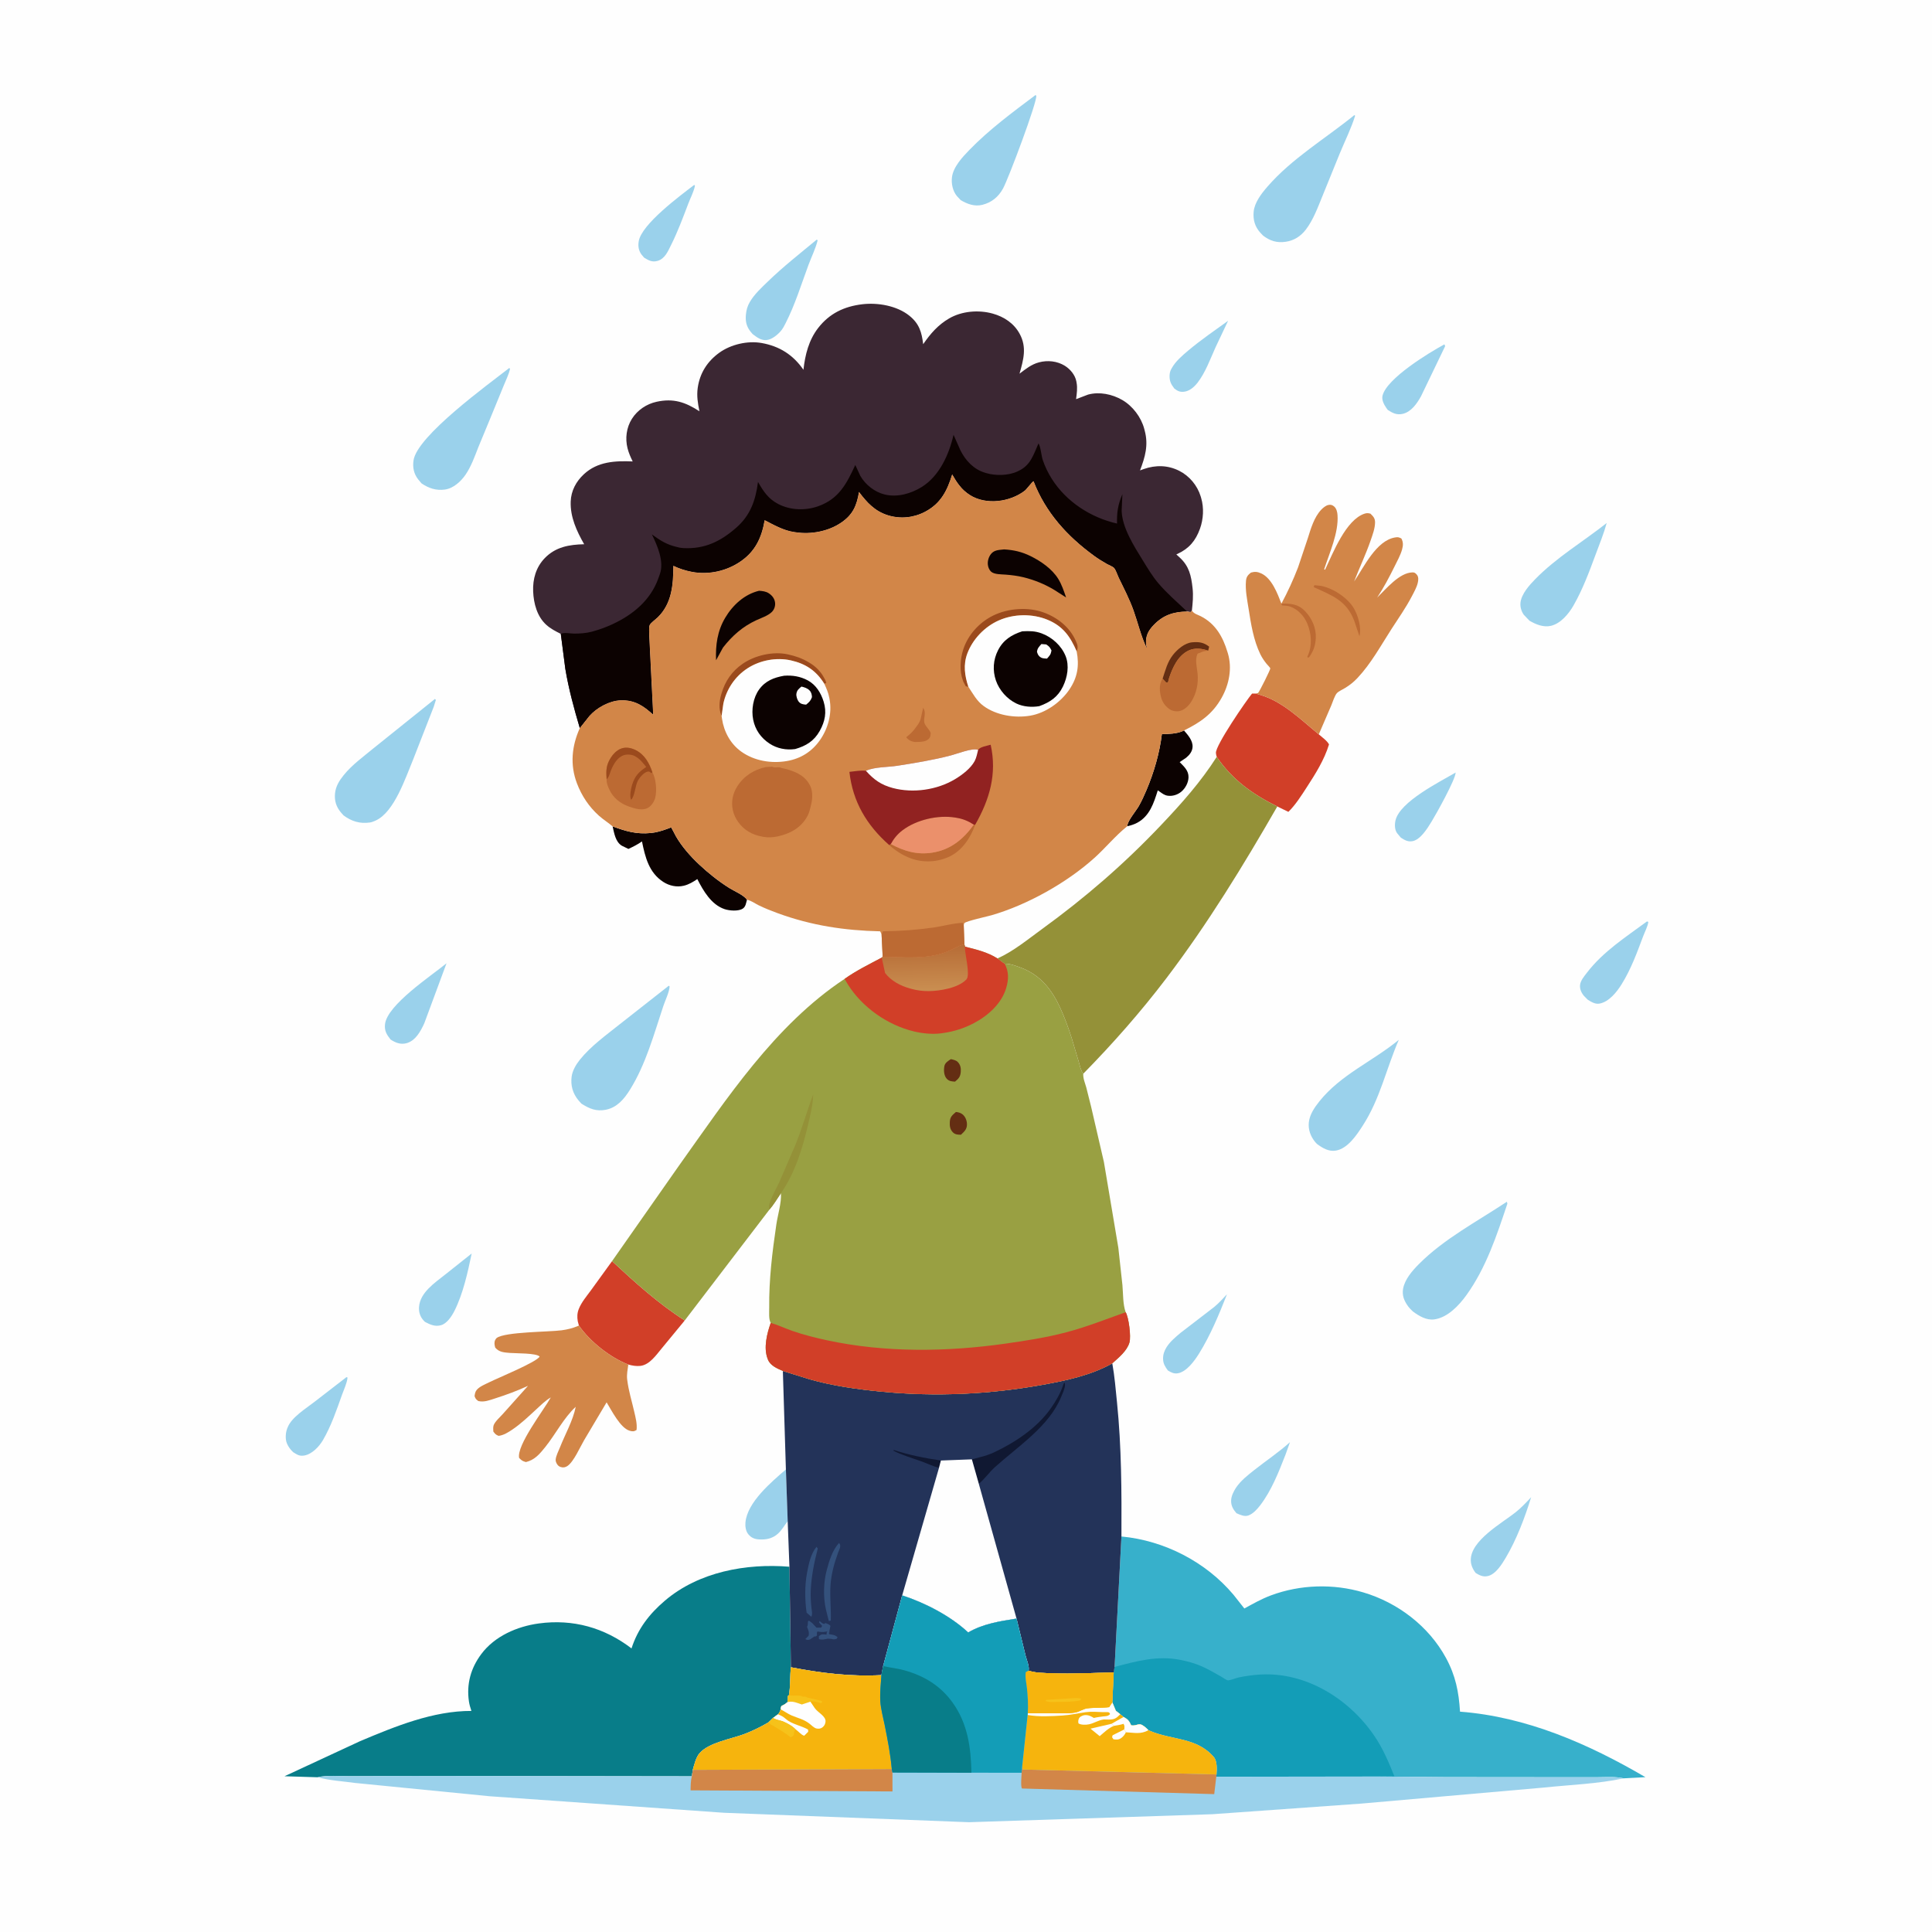 <svg version="1.1" xmlns="http://www.w3.org/2000/svg" style="display: block;" viewBox="0 0 2048 2048" width="1024" height="1024">
<defs>
	<linearGradient id="Gradient1" gradientUnits="userSpaceOnUse" x1="980.438" y1="1003.94" x2="981.518" y2="1048.28">
		<stop class="stop0" offset="0" stop-opacity="1" stop-color="rgb(183,109,55)"/>
		<stop class="stop1" offset="1" stop-opacity="1" stop-color="rgb(201,141,80)"/>
	</linearGradient>
</defs>
<path transform="translate(0,0)" fill="rgb(254,254,254)" d="M 0 -0 L 2048 0 L 2048 2048 L -0 2048 L 0 -0 z"/>
<path transform="translate(0,0)" fill="rgb(154,209,235)" d="M 1301.82 340.068 L 1288.52 368.171 C 1283.02 380.433 1277.81 394.82 1269.6 405.5 C 1266.06 410.094 1261 414.617 1255 415.272 C 1250.69 415.743 1248.11 414.367 1244.78 411.828 C 1243.11 409.553 1241.41 407.194 1240.57 404.457 C 1239.38 400.562 1239.46 395.353 1241.33 391.685 L 1241.99 390.5 C 1245.99 383.1 1253.34 376.821 1259.71 371.479 C 1273.06 360.282 1287.67 350.242 1301.82 340.068 z"/>
<path transform="translate(0,0)" fill="rgb(154,209,235)" d="M 1367.42 1528.77 L 1362.65 1542.1 C 1355.47 1560.43 1347.79 1580.23 1335.67 1595.93 C 1332.52 1600.01 1328.4 1604.54 1323.45 1606.41 C 1319.19 1608.01 1314.53 1605.74 1310.68 1604.06 C 1307.19 1600 1304.83 1596.05 1305.04 1590.5 C 1305.21 1585.9 1307.66 1580.94 1310.13 1577.17 C 1314.97 1569.77 1322.89 1563.59 1329.76 1558.16 C 1342.31 1548.24 1355.5 1539.52 1367.42 1528.77 z"/>
<path transform="translate(0,0)" fill="rgb(154,209,235)" d="M 1300.65 1371.99 C 1292.29 1393.28 1283.06 1415.55 1270.96 1434.96 C 1266.25 1442.53 1257.92 1454 1248.74 1455.72 C 1244.57 1456.5 1241.43 1454.89 1238 1452.74 C 1235.11 1448.86 1233.03 1445.58 1232.9 1440.58 C 1232.78 1436.05 1234.14 1432.08 1236.5 1428.25 C 1240.18 1422.27 1246.2 1417.29 1251.53 1412.8 L 1287.08 1385.47 C 1291.98 1381.45 1296.29 1376.58 1300.65 1371.99 z"/>
<path transform="translate(0,0)" fill="rgb(154,209,235)" d="M 1543 818.937 C 1543.15 825.76 1522.52 862.824 1517.4 871.124 C 1513.14 878.041 1505.8 890.126 1497.28 891.674 C 1492.43 892.556 1488.77 890.478 1484.88 887.876 L 1480.85 883 C 1478.33 879.34 1478.31 873.842 1479.29 869.644 C 1483.96 849.68 1526.33 828.783 1543 818.937 z"/>
<path transform="translate(0,0)" fill="rgb(154,209,235)" d="M 735.921 195.994 L 736.684 196.856 C 735.389 203.336 732.015 209.559 729.659 215.743 C 723.91 230.832 718.561 245.352 711.322 259.842 C 707.972 266.547 704.726 274.514 696.736 276.631 C 691.126 278.117 687.504 275.963 682.838 273.159 L 680.219 270.066 C 676.967 265.784 676.224 261.159 677.054 255.892 C 679.908 237.77 720.804 207.57 735.921 195.994 z"/>
<path transform="translate(0,0)" fill="rgb(154,209,235)" d="M 1623.06 1587.14 C 1616.53 1608.41 1607.58 1632.04 1596.24 1651.14 C 1592.04 1658.22 1585.41 1669.04 1576.81 1670.77 C 1572.02 1671.73 1568.29 1669.9 1564.33 1667.43 C 1561.26 1663.62 1559.17 1658.95 1559.09 1654 C 1558.74 1632.97 1592.08 1614.64 1606.59 1603.1 C 1612.61 1598.31 1617.8 1592.74 1623.06 1587.14 z"/>
<path transform="translate(0,0)" fill="rgb(154,209,235)" d="M 499.991 1328.79 C 495.923 1348.5 490.867 1371.46 481.765 1389.5 C 478.945 1395.09 473.96 1402.92 467.526 1404.76 C 461.23 1406.56 455.956 1404.18 450.506 1401.27 L 449.282 1400.05 C 445.459 1396.05 443.778 1390.96 444.185 1385.44 C 445.328 1369.97 461.02 1359.78 472.081 1350.95 L 499.991 1328.79 z"/>
<path transform="translate(0,0)" fill="rgb(154,209,235)" d="M 1531.05 365.073 C 1531.54 365.577 1531.63 366.349 1531.89 367 L 1506.32 420.09 C 1502.12 427.683 1496.03 436.578 1486.98 438.692 C 1480.72 440.152 1476.21 437.891 1471.1 434.554 L 1469.48 432.308 C 1467.03 428.771 1464.45 423.841 1465.55 419.371 C 1470.06 401.077 1514.89 373.793 1531.05 365.073 z"/>
<path transform="translate(0,0)" fill="rgb(154,209,235)" d="M 833.087 1557.67 L 834.988 1612.54 C 831.542 1616.88 828.66 1622.24 824.505 1625.9 C 818.7 1631.02 811.879 1632.36 804.258 1631.81 C 799.693 1631.48 796.202 1629.97 793.261 1626.39 C 790.499 1623.04 789.815 1617.96 790.209 1613.76 C 792.214 1592.43 817.509 1571.1 833.087 1557.67 z"/>
<path transform="translate(0,0)" fill="rgb(154,209,235)" d="M 473.324 1021.14 L 449.762 1084.73 C 445.872 1093.19 440.518 1103.34 430.692 1105.89 C 424.444 1107.51 419.05 1105.23 413.959 1101.89 C 409.771 1096.52 407.307 1092.58 408.167 1085.5 C 410.643 1065.12 456.981 1034.49 473.324 1021.14 z"/>
<path transform="translate(0,0)" fill="rgb(154,209,235)" d="M 367.249 1459.83 L 368.388 1460.21 C 367.875 1466.11 364.598 1472.82 362.596 1478.43 C 356.731 1494.85 351.139 1511.45 342.33 1526.6 C 338.352 1533.44 330.7 1541.55 322.5 1542.91 C 317.303 1543.78 315.076 1541.98 310.838 1539.43 C 307.835 1536.53 305.867 1534.03 304.195 1530.19 C 302.207 1525.63 302.692 1518.76 304.456 1514.22 L 304.958 1513 C 309.167 1502.26 324.4 1493.05 333.136 1486.19 L 367.249 1459.83 z"/>
<path transform="translate(0,0)" fill="rgb(154,209,235)" d="M 1745.85 976.775 L 1747.32 977.276 C 1746.57 982.233 1743.57 987.817 1741.78 992.561 C 1735.09 1010.35 1729.07 1027.07 1719 1043.33 C 1713.87 1051.61 1705.64 1061.97 1695.55 1063.86 C 1691.01 1064.71 1686.68 1062 1683.04 1059.71 L 1679.38 1056.03 C 1676.43 1052.73 1674.42 1048.49 1674.95 1043.97 C 1675.49 1039.33 1679.46 1034.69 1682.21 1031.11 C 1699.37 1008.69 1723.38 993.32 1745.85 976.775 z"/>
<path transform="translate(0,0)" fill="rgb(12,2,1)" d="M 1255.09 774.335 C 1259.21 779.111 1264.47 784.936 1264.18 791.662 C 1263.97 796.495 1261 800.216 1257.41 803.18 L 1250.5 807.857 C 1255.08 812.608 1260.05 816.787 1259.88 824 C 1259.74 829.701 1256.55 835.592 1252.23 839.229 C 1248.31 842.532 1242.73 844.283 1237.62 843.451 C 1234.35 842.918 1232.12 841.167 1229.5 839.313 L 1227.3 837.806 C 1223.06 851.241 1218.79 864.974 1205.54 872.143 C 1202.32 873.885 1198.54 875.082 1194.96 875.851 C 1194.98 870.315 1204.28 859.611 1207.22 854.404 C 1210.29 848.983 1212.88 843.234 1215.31 837.507 C 1223.14 819.083 1229.25 798.085 1231.62 778.185 C 1238.4 778.108 1247.2 777.852 1253.45 775.097 L 1255.09 774.335 z"/>
<path transform="translate(0,0)" fill="rgb(154,209,235)" d="M 865.87 253.928 L 866.706 254.847 C 864.542 263.615 860.184 272.291 857.036 280.789 C 849.502 301.127 842.656 323.405 832.73 342.675 L 832.037 344 C 831.052 345.936 830.13 347.757 828.81 349.5 C 825.255 354.193 818.538 359.97 812.5 360.487 C 806.695 360.984 802.192 357.453 797.839 354.15 L 796.1 352.145 C 791.283 346.348 789.959 340.677 790.724 333.239 C 791.231 328.318 792.371 324.297 794.909 320 C 799.763 311.783 807.151 305.009 813.961 298.423 C 830.431 282.492 848.254 268.53 865.87 253.928 z"/>
<path transform="translate(0,0)" fill="rgb(12,2,1)" d="M 649.383 875.998 C 663.287 881.151 674.756 884.504 689.838 883.021 C 695.826 882.432 701.378 880.776 706.995 878.732 C 707.43 878.574 711.449 877.037 711.496 877.055 C 711.677 877.123 715.986 885.587 716.512 886.5 C 722.792 897.405 731.832 907.656 740.965 916.235 C 750.931 925.597 761.428 933.946 772.985 941.266 C 778.138 944.53 788.784 948.921 791.802 953.801 C 790.84 957.17 790.544 960.99 787.5 963.08 C 782.867 966.259 773.069 965.408 768.024 963.7 C 753.947 958.936 745.517 944.26 739.184 931.859 C 734.613 934.941 730.184 937.644 724.745 938.931 C 717.37 940.677 709.612 939.013 703.246 934.95 C 687.876 925.141 683.917 908.569 680.52 891.948 C 675.908 895.199 671.23 897.522 666.138 899.901 L 662.909 898.322 L 659.288 896.567 C 652.388 892.543 651.084 883.154 649.383 875.998 z"/>
<path transform="translate(0,0)" fill="rgb(154,209,235)" d="M 1703.16 554.415 C 1700.11 565.618 1695.54 576.715 1691.5 587.612 C 1684.65 606.13 1677.86 624.497 1668.04 641.73 C 1662.99 650.607 1654.55 660.858 1644.19 663.369 C 1636.27 665.29 1628.02 661.931 1621.32 657.974 L 1615.31 651.705 C 1612.65 647.981 1611.21 643.098 1611.8 638.55 C 1612.97 629.49 1621.03 620.467 1627.21 614.129 C 1649.89 590.88 1677.83 574.448 1703.16 554.415 z"/>
<path transform="translate(0,0)" fill="rgb(154,209,235)" d="M 1097.7 100.74 L 1098.47 101.46 C 1099.68 107.641 1069.09 189.284 1063.17 200 C 1058.34 208.73 1051.18 214.621 1041.42 217.099 C 1033.19 219.192 1025.31 216.296 1018.35 212.114 L 1014.27 207.761 C 1009.91 202.315 1008.31 194.768 1009.12 187.932 C 1010.42 177.015 1020.23 166.507 1027.62 158.905 C 1048.87 137.032 1073.4 118.996 1097.7 100.74 z"/>
<path transform="translate(0,0)" fill="rgb(154,209,235)" d="M 1482.79 1102.26 C 1469.45 1132.91 1462.99 1164.81 1444.47 1193.37 C 1438.01 1203.34 1428.63 1217.54 1416.06 1219.68 C 1408.4 1220.98 1401.87 1216.91 1395.99 1212.6 L 1394.25 1210.69 C 1389.31 1204.8 1386.55 1197.39 1387.43 1189.66 C 1388.37 1181.31 1393.39 1174.04 1398.5 1167.61 C 1421.16 1139.12 1455.31 1124.96 1482.79 1102.26 z"/>
<path transform="translate(0,0)" fill="rgb(154,209,235)" d="M 539.883 390.064 L 540.646 391 C 539.384 396.855 536.402 402.622 534.184 408.208 L 518.872 445.498 L 507.042 474.073 C 503.223 483.828 499.554 494.279 493.632 502.993 C 488.673 510.29 480.639 517.741 471.5 518.959 C 462.182 520.2 454.489 517.57 446.843 512.408 L 443.25 508.123 C 438.629 502.167 437.277 495.437 438.366 488 C 442.175 461.974 517.657 407.448 539.883 390.064 z"/>
<path transform="translate(0,0)" fill="rgb(154,209,235)" d="M 461.043 740.926 L 462.039 742 L 459.809 749.122 L 437.996 805 C 429.972 824.091 418.072 860.844 398.229 869.808 L 397.128 870.282 C 395.403 871.044 393.887 871.612 392 871.887 C 381.527 873.415 372.563 870.605 364.174 864.356 L 361.327 861.152 C 356.349 855.156 354.36 848.716 355.153 840.947 C 355.921 833.427 359.699 827.434 364.344 821.674 C 373.166 810.734 385.201 802.082 395.969 793.168 L 461.043 740.926 z"/>
<path transform="translate(0,0)" fill="rgb(154,209,235)" d="M 1435.7 121.983 L 1436.49 122.695 C 1432.21 136.463 1425.57 149.592 1420.1 162.923 L 1401.84 207.854 C 1397.03 219.684 1392.15 232.976 1384.38 243.201 C 1378.89 250.427 1371.75 255.046 1362.77 256.308 C 1353.44 257.62 1346.51 255.436 1338.98 249.813 L 1335.89 246.574 C 1330.21 240.197 1328.16 232.906 1328.93 224.5 C 1329.85 214.594 1337.19 205.185 1343.5 197.902 C 1369.56 167.826 1405.03 146.939 1435.7 121.983 z"/>
<path transform="translate(0,0)" fill="rgb(154,209,235)" d="M 708.944 1044.91 L 709.814 1045.69 C 709.43 1051.86 705.212 1060.29 703.208 1066.29 C 693.17 1096.35 684.61 1128.22 667.682 1155.31 C 661.609 1165.03 654.066 1174.02 642.244 1176.37 C 632.006 1178.4 624.699 1175.24 616.302 1169.88 L 613.293 1166.53 C 607.122 1159.1 604.681 1150.58 605.996 1141 C 606.845 1134.81 610.755 1128.24 614.614 1123.43 C 626.223 1108.95 642.382 1097.4 656.814 1085.85 L 708.944 1044.91 z"/>
<path transform="translate(0,0)" fill="rgb(154,209,235)" d="M 1597.36 1273.89 L 1597.87 1276 C 1586.66 1309.48 1575.38 1343.77 1554.58 1372.73 C 1546.62 1383.83 1534.45 1396.79 1520.27 1398.62 C 1511.95 1399.69 1504.06 1394.94 1497.67 1390.17 C 1495.8 1388.39 1493.97 1386.59 1492.46 1384.49 C 1488.39 1378.81 1486.09 1373.13 1487.35 1366.08 C 1489.14 1356.1 1497.18 1346.93 1504.13 1339.94 C 1530.78 1313.13 1566.04 1294.71 1597.36 1273.89 z"/>
<path transform="translate(0,0)" fill="rgb(209,63,40)" d="M 648.799 1336.87 C 673.352 1359.63 697.564 1381.63 725.853 1399.74 L 701.562 1429.22 C 695.652 1436.26 688.714 1446.74 678.812 1447.91 C 674.617 1448.4 670.055 1447.62 666.023 1446.47 C 646.81 1439.05 625.23 1421.95 613.674 1405.13 L 612.462 1400.6 C 611.677 1396.04 611.826 1391.98 613.504 1387.66 C 616.295 1380.49 622.018 1373.81 626.552 1367.6 L 648.799 1336.87 z"/>
<path transform="translate(0,0)" fill="rgb(209,63,40)" d="M 1289.78 802.315 C 1289.37 800.987 1289.07 799.638 1288.93 798.25 C 1288.18 790.447 1321.23 742.383 1327.21 735.235 L 1330.96 735.202 L 1335.37 736.486 C 1359.68 743.363 1378.98 762.933 1397.98 778.433 C 1401.31 781.43 1406.82 785.192 1408.81 789.106 C 1403.81 805.446 1394.6 820.077 1385.35 834.331 C 1379.57 843.253 1373.35 853.157 1365.73 860.607 L 1353.98 854.898 C 1327.89 841.997 1306.29 826.631 1289.78 802.315 z"/>
<path transform="translate(0,0)" fill="rgb(210,134,72)" d="M 613.674 1405.13 C 625.23 1421.95 646.81 1439.05 666.023 1446.47 C 665.386 1451.42 664.234 1456.91 664.781 1461.88 L 664.927 1463 C 666.311 1474.36 669.798 1485.39 672.331 1496.52 C 673.781 1502.89 675.537 1509.27 674.769 1515.84 C 672.106 1517.52 670.636 1517.56 667.5 1516.66 C 657.592 1513.81 648.323 1495.14 643.027 1486.53 L 619.107 1526.8 C 614.808 1534.11 608.245 1549.43 601.5 1554.02 C 599.396 1555.46 596.979 1555.95 594.5 1555.14 C 592.585 1554.51 591.56 1553.71 590.517 1552.05 C 589.645 1550.65 588.905 1548.99 589.023 1547.31 C 589.309 1543.27 592.095 1538.06 593.583 1534.28 C 599.082 1520.28 607.357 1505.97 610.297 1491.28 C 597.636 1502.89 588.819 1520.48 577.957 1533.98 C 572.121 1541.24 566.893 1547.56 557.5 1549.85 C 553.783 1548.78 553.059 1548.25 550.313 1545.5 C 547.441 1532.13 576.467 1494.65 583.868 1481.35 C 578.411 1484.39 573.332 1489.51 568.717 1493.74 C 560.517 1501.27 552.41 1509.14 543.151 1515.37 C 538.713 1518.36 533.897 1521.45 528.5 1522.07 C 525.349 1520.75 524.958 1520.11 522.953 1517.5 C 522.855 1515.46 522.573 1512.74 523.286 1510.81 C 524.753 1506.83 530.057 1502.2 532.913 1499.01 L 559.71 1469.06 C 548.263 1474.34 536.448 1478.67 524.441 1482.51 C 518.658 1484.36 513.074 1486.62 507 1485.15 C 504.5 1483.22 504.169 1482.93 503.062 1480 C 503.404 1477.52 503.697 1475.36 505.363 1473.34 C 508.347 1469.71 514.662 1467.24 518.843 1465.16 C 527.761 1460.72 569.357 1443.66 572.013 1438 C 568.64 1434.18 546.448 1434.69 540.5 1434.16 C 534.403 1433.61 529.095 1433.51 524.95 1428.5 C 524.193 1425.67 523.667 1423.33 524.889 1420.5 C 525.066 1420.09 526.016 1418.65 526.5 1418.3 C 535.598 1411.72 581.685 1411.99 595.334 1410.17 C 601.315 1409.37 606.899 1408.03 612.456 1405.67 L 613.674 1405.13 z"/>
<path transform="translate(0,0)" fill="rgb(210,134,72)" d="M 1358.35 639.867 C 1364.92 627.709 1371 614.389 1375.97 601.5 L 1386.36 570.48 C 1389.53 560.338 1393.07 548.179 1400.56 540.317 C 1402.44 538.338 1405.29 535.919 1408.03 535.309 C 1410.44 534.775 1412.2 535.206 1414.09 536.767 C 1416.74 538.952 1417.61 542.765 1417.83 546.039 C 1419.12 564.708 1409.33 586.021 1403.65 603.5 L 1404.62 603.941 C 1413.05 586.243 1426.63 550.972 1446.58 544.472 C 1448.89 543.721 1450.44 543.888 1452.73 544.5 C 1455.8 547.541 1457.7 549.368 1457.61 554.042 C 1457.49 560.296 1455.04 566.722 1453.04 572.586 C 1447.95 587.485 1441.09 601.692 1435.43 616.379 C 1445.69 601.52 1458.75 572.95 1478.98 569.698 C 1482.03 569.208 1482.71 569.476 1485.5 570.804 C 1487.61 574.65 1487.44 578.25 1486.26 582.458 C 1484.56 588.564 1481.16 594.651 1478.36 600.314 C 1472.68 611.798 1466.91 622.774 1459.85 633.482 C 1469.21 624.423 1483.42 606.91 1497.41 606.758 C 1499.51 606.735 1500.36 607.484 1501.79 609.067 C 1503.97 611.476 1503.56 615.117 1502.85 618 C 1501.7 622.753 1498.93 627.649 1496.68 631.962 C 1490.28 644.272 1482.4 655.366 1474.9 667 C 1463.56 684.617 1453.42 703.352 1438.95 718.728 C 1434.99 722.936 1430.92 726.188 1426.01 729.207 C 1423.6 730.689 1419.15 732.717 1417.26 734.646 C 1414.96 736.978 1412.51 744.632 1411.23 747.727 L 1397.98 778.433 C 1378.98 762.933 1359.68 743.363 1335.37 736.486 L 1330.96 735.202 L 1333.64 734.6 C 1335.46 732.435 1346.94 709.425 1346.58 708.445 C 1346.21 707.436 1343.54 704.813 1342.73 703.815 C 1340.1 700.553 1337.84 697.286 1336 693.5 C 1328.77 678.581 1326.14 661.721 1323.59 645.5 C 1322.07 635.797 1319.89 625.579 1320.8 615.702 C 1321.19 611.451 1322.78 609.576 1326 606.982 C 1330.14 605.766 1332.96 606.029 1336.92 607.825 C 1348.17 612.93 1354.18 629.145 1358.35 639.867 z"/>
<path transform="translate(0,0)" fill="rgb(188,106,51)" d="M 1358.35 639.867 C 1368.47 639.893 1375.81 640.038 1383.28 647.727 C 1390.69 655.349 1395.4 665.795 1394.79 676.588 C 1394.37 684.187 1392.33 690.349 1387.8 696.453 L 1386.5 697.295 L 1385.85 696 L 1386.42 694.844 C 1391.18 684.131 1390.17 671.215 1385.62 660.663 C 1382.24 652.824 1375.99 646.134 1367.93 643.093 C 1365.16 642.046 1361.99 641.984 1359.05 641.776 L 1358.35 639.867 z"/>
<path transform="translate(0,0)" fill="rgb(188,106,51)" d="M 1393.32 620.323 L 1400 620.984 C 1412.96 623.414 1428.59 633.538 1435.22 644.995 C 1439.64 652.629 1443.5 665.665 1441.04 674.378 L 1435.67 658.401 C 1427.4 636.361 1412.08 631.317 1392.58 622.356 L 1393.32 620.323 z"/>
<path transform="translate(0,0)" fill="rgb(148,145,56)" d="M 1057.39 1015.98 C 1074.2 1008.49 1089.62 995.711 1104.5 984.903 C 1150.52 951.481 1191.48 916.033 1230.68 874.731 C 1252.4 851.842 1272.79 828.989 1289.78 802.315 C 1306.29 826.631 1327.89 841.997 1353.98 854.898 C 1318.06 917.379 1280.19 979.352 1236.52 1036.82 C 1209.45 1072.45 1179.66 1106.28 1148.31 1138.2 C 1145.62 1134.75 1144.72 1129.61 1143.5 1125.45 L 1135.91 1100 C 1132.52 1089.45 1128.67 1078.87 1124.06 1068.78 C 1115.04 1049.06 1102.82 1033.32 1081.72 1025.63 C 1075.92 1023.51 1071.31 1021.64 1064.98 1021.53 C 1062.39 1020.05 1059.8 1017.76 1057.39 1015.98 z"/>
<path transform="translate(0,0)" fill="rgb(8,125,137)" d="M 336.753 1883.98 L 301.57 1882.9 L 381.777 1845.67 C 418.836 1830.08 458.989 1813.53 499.713 1813.65 C 498.632 1810.38 497.588 1807.06 497.087 1803.64 C 494.371 1785.11 499.024 1768.36 510.127 1753.45 C 524.326 1734.38 548.152 1724.05 571.186 1720.92 C 607.277 1716.01 640.747 1725.39 669.427 1747.4 C 676.096 1726.64 688.255 1710.89 704.77 1696.81 C 740.712 1666.19 790.993 1657.06 836.827 1660.8 L 838.379 1767.37 C 837.34 1777.06 837.919 1787.42 836.363 1796.9 L 835.186 1798 L 835.015 1804.15 L 833.613 1805.31 C 831.914 1806.7 830.243 1807.56 828.275 1808.5 C 827.804 1809.88 827.531 1810.59 827.596 1812.07 C 826.674 1814.26 826.296 1815.5 824.66 1817.25 L 819.418 1821.14 L 814.659 1825.75 C 806.432 1830.56 798.278 1834.62 789.379 1838.04 C 775.353 1843.43 751.446 1847.02 741.5 1858.56 C 737.747 1862.92 735.951 1870.67 734.4 1876.11 L 733.36 1882.95 L 438.637 1882.54 L 370.917 1882.81 C 360.261 1882.87 347.039 1881.52 336.753 1883.98 z"/>
<path transform="translate(0,0)" fill="rgb(55,176,203)" d="M 1188.77 1628.74 C 1234.08 1632.98 1278.1 1655.5 1307.55 1690.5 L 1319.06 1705.06 C 1328.29 1700.02 1337.35 1694.86 1347.24 1691.18 C 1378.32 1679.6 1413.35 1678.58 1445.14 1688 C 1481.65 1698.81 1514.54 1723.81 1532.84 1757.55 C 1542.95 1776.2 1546.41 1793.46 1547.68 1814.43 C 1618.3 1819.82 1683.75 1848.51 1744.25 1883.89 L 1721.15 1885.11 C 1712.48 1883.11 1702.97 1883.89 1694.12 1883.92 L 1653.9 1883.94 L 1532.9 1883.83 L 1460.75 1883.18 L 1289.31 1883.42 L 1289.54 1880.99 C 1289.97 1875.65 1290.34 1866.87 1286.75 1862.65 C 1268.52 1841.24 1242.05 1844.85 1218.51 1834.57 L 1217.42 1834.08 C 1215.5 1832.04 1213.03 1829.86 1210.55 1828.5 C 1208.45 1827.35 1206.9 1827.91 1204.74 1828.46 C 1202.61 1829 1201.3 1829.29 1199.07 1828.9 C 1197.17 1824.37 1195.4 1822.36 1191.03 1820.04 L 1187.57 1817.18 L 1182.86 1813.5 L 1179.11 1804.55 L 1180.56 1772.94 L 1181.52 1767.05 L 1188.77 1628.74 z"/>
<path transform="translate(0,0)" fill="rgb(19,157,183)" d="M 1181.52 1767.05 C 1204.46 1760.9 1226.97 1754.74 1250.92 1759.5 C 1259.07 1761.12 1266.77 1763.17 1274.38 1766.6 C 1281.38 1769.76 1287.81 1773.48 1294.46 1777.27 C 1295.96 1778.12 1299.99 1781.01 1301.49 1781.22 C 1303.46 1781.51 1310.75 1778.62 1313.21 1778.12 C 1320.7 1776.6 1328.54 1775.5 1336.18 1775.07 C 1384.31 1772.35 1429.73 1800.69 1456.37 1839.38 C 1465.88 1853.18 1471.86 1867.46 1478.08 1882.87 L 1460.75 1883.18 L 1289.31 1883.42 L 1289.54 1880.99 C 1289.97 1875.65 1290.34 1866.87 1286.75 1862.65 C 1268.52 1841.24 1242.05 1844.85 1218.51 1834.57 L 1217.42 1834.08 C 1215.5 1832.04 1213.03 1829.86 1210.55 1828.5 C 1208.45 1827.35 1206.9 1827.91 1204.74 1828.46 C 1202.61 1829 1201.3 1829.29 1199.07 1828.9 C 1197.17 1824.37 1195.4 1822.36 1191.03 1820.04 L 1187.57 1817.18 L 1182.86 1813.5 L 1179.11 1804.55 L 1180.56 1772.94 L 1181.52 1767.05 z"/>
<path transform="translate(0,0)" fill="rgb(35,51,89)" d="M 1179.08 1445.22 C 1181.55 1458.87 1182.66 1472.7 1184.06 1486.5 C 1188.89 1533.98 1189 1581.08 1188.77 1628.74 L 1181.52 1767.05 L 1180.56 1772.94 C 1158.71 1773.26 1137.19 1774.64 1115.28 1773.75 C 1107.09 1773.42 1098.05 1773.6 1090.24 1770.93 C 1091.64 1767.49 1088.1 1758.84 1087.12 1755 L 1077.57 1715.76 C 1059.59 1718.64 1042.25 1721.22 1026.31 1730.48 C 1007.59 1712.99 980.561 1699.04 956.348 1691.18 L 936.18 1766.04 L 934.337 1775.68 C 901.564 1777.45 870.472 1773.55 838.379 1767.37 L 836.827 1660.8 L 834.988 1612.54 L 833.087 1557.67 L 829.863 1453.29 L 858.421 1462.17 C 883.647 1469.29 909.393 1472.8 935.418 1475.3 C 992.092 1480.74 1048.65 1478.09 1104.66 1468.05 C 1130.06 1463.5 1156.4 1457.92 1179.08 1445.22 z"/>
<path transform="translate(0,0)" fill="rgb(52,81,124)" d="M 876.555 1729.38 C 878.472 1730.13 878.168 1730.53 878.992 1732.31 C 882.869 1732.99 884.869 1732.87 887.876 1735.5 C 886.885 1737.26 887.473 1737.01 885.688 1737.52 C 883.518 1738.13 883.065 1737.58 881 1737.28 L 877.404 1737.09 C 874.21 1737.7 871.295 1738.6 868.115 1737.5 L 868.018 1734.5 C 871.247 1731.71 871.999 1732.46 876.12 1732.75 L 876.555 1729.38 z"/>
<path transform="translate(0,0)" fill="rgb(16,24,50)" d="M 995.393 1555.91 C 988.941 1554.35 982.721 1551.27 976.461 1549.01 C 966.539 1545.43 956.392 1542.64 947.011 1537.75 L 947.5 1537.06 C 964.1 1542.5 980.174 1545.66 997.397 1548.21 L 995.393 1555.91 z"/>
<path transform="translate(0,0)" fill="rgb(52,81,124)" d="M 863.279 1734.72 L 858.796 1737.78 C 856.442 1738.72 855.718 1738.57 853.683 1737.5 L 857.092 1734.09 C 857.987 1730.76 857.113 1728.86 855.952 1725.7 L 855.5 1724.52 C 856.212 1723.05 856.334 1722.32 856.397 1720.62 C 856.478 1718.43 855.97 1719.44 857.5 1717.93 L 861.057 1720.59 L 865.5 1725.39 L 870.5 1725.35 L 871.49 1723.5 L 868.314 1720 L 868.699 1718.27 C 870.33 1719.68 871.412 1720.8 873.5 1721.49 L 875 1720.49 C 876.97 1721.33 879.025 1721.74 880.29 1723.5 C 879.563 1726.52 879.062 1729.2 878.992 1732.31 C 878.168 1730.53 878.472 1730.13 876.555 1729.38 L 875.43 1729.63 C 872.09 1730.34 869.823 1730.01 866.5 1729.41 C 865 1732.03 867.354 1733.9 864.473 1734.74 L 863.279 1734.72 z"/>
<path transform="translate(0,0)" fill="rgb(52,81,124)" d="M 865.502 1639.69 L 866.884 1641.5 C 863.035 1656.4 860.143 1670.53 859.413 1685.94 C 859.123 1692.07 859.561 1698.24 860.174 1704.34 C 860.487 1707.45 861.509 1710.96 860.022 1713.82 L 855.029 1709.5 C 853.133 1695.89 852.955 1680.68 855.519 1667.15 C 857.311 1657.69 859.35 1647.37 865.502 1639.69 z"/>
<path transform="translate(0,0)" fill="rgb(52,81,124)" d="M 889.424 1635.59 C 892.177 1638.74 889.778 1642.04 888.456 1645.72 C 884.292 1657.3 881.073 1668.64 880.328 1681 C 879.586 1693.34 881.058 1705.54 880.687 1717.86 L 878.663 1718.44 L 877.837 1715.49 L 875.5 1706.07 C 872.541 1693.24 872.947 1677.05 876.378 1664.35 C 879.032 1654.52 882.336 1643.24 889.424 1635.59 z"/>
<path transform="translate(0,0)" fill="rgb(16,24,50)" d="M 1030.22 1546.96 L 1038.3 1544.81 C 1043.82 1543.5 1049.14 1541.75 1054.26 1539.32 C 1076.57 1528.72 1099.42 1513.49 1113.83 1493 C 1119.53 1484.9 1123.88 1477.37 1127.13 1467.94 C 1127.75 1466.15 1127.36 1466.84 1128.5 1465.51 C 1129.86 1468.93 1127.56 1474.38 1126.13 1477.76 L 1125.42 1479.36 L 1124.75 1481.03 C 1112 1512.06 1078.82 1533.41 1054.65 1555.24 C 1048.62 1560.68 1043.73 1567.84 1037.59 1572.92 L 1030.22 1546.96 z"/>
<path transform="translate(0,0)" fill="rgb(254,254,254)" d="M 997.397 1548.21 L 1030.22 1546.96 L 1037.59 1572.92 L 1077.57 1715.76 C 1059.59 1718.64 1042.25 1721.22 1026.31 1730.48 C 1007.59 1712.99 980.561 1699.04 956.348 1691.18 L 995.393 1555.91 L 997.397 1548.21 z"/>
<path transform="translate(0,0)" fill="rgb(154,209,235)" d="M 956.348 1691.18 C 980.561 1699.04 1007.59 1712.99 1026.31 1730.48 C 1042.25 1721.22 1059.59 1718.64 1077.57 1715.76 L 1087.12 1755 C 1088.1 1758.84 1091.64 1767.49 1090.24 1770.93 C 1098.05 1773.6 1107.09 1773.42 1115.28 1773.75 C 1137.19 1774.64 1158.71 1773.26 1180.56 1772.94 L 1179.11 1804.55 L 1182.86 1813.5 L 1187.57 1817.18 L 1191.03 1820.04 C 1195.4 1822.36 1197.17 1824.37 1199.07 1828.9 C 1201.3 1829.29 1202.61 1829 1204.74 1828.46 C 1206.9 1827.91 1208.45 1827.35 1210.55 1828.5 C 1213.03 1829.86 1215.5 1832.04 1217.42 1834.08 L 1218.51 1834.57 C 1242.05 1844.85 1268.52 1841.24 1286.75 1862.65 C 1290.34 1866.87 1289.97 1875.65 1289.54 1880.99 L 1289.31 1883.42 L 1460.75 1883.18 L 1532.9 1883.83 L 1653.9 1883.94 L 1694.12 1883.92 C 1702.97 1883.89 1712.48 1883.11 1721.15 1885.11 C 1693.56 1891.01 1664.08 1891.98 1636 1894.93 L 1442.91 1911.89 L 1285.09 1923.15 L 1027.16 1931.62 L 767.605 1921.62 L 519 1904.09 L 376.5 1890.01 C 363.274 1888.19 349.665 1887.47 336.753 1883.98 C 347.039 1881.52 360.261 1882.87 370.917 1882.81 L 438.637 1882.54 L 733.36 1882.95 L 734.4 1876.11 C 735.951 1870.67 737.747 1862.92 741.5 1858.56 C 751.446 1847.02 775.353 1843.43 789.379 1838.04 C 798.278 1834.62 806.432 1830.56 814.659 1825.75 L 819.418 1821.14 L 824.66 1817.25 C 826.296 1815.5 826.674 1814.26 827.596 1812.07 C 827.531 1810.59 827.804 1809.88 828.275 1808.5 C 830.243 1807.56 831.914 1806.7 833.613 1805.31 L 835.015 1804.15 L 835.186 1798 L 836.363 1796.9 C 837.919 1787.42 837.34 1777.06 838.379 1767.37 C 870.472 1773.55 901.564 1777.45 934.337 1775.68 L 936.18 1766.04 L 956.348 1691.18 z"/>
<path transform="translate(0,0)" fill="rgb(210,134,72)" d="M 1082.96 1879.19 L 1083.49 1873.25 L 1084.12 1875.75 L 1289.54 1880.99 L 1289.31 1883.42 L 1287.14 1901.85 L 1083.28 1895.88 C 1081.76 1893.16 1082.9 1882.76 1082.96 1879.19 z"/>
<path transform="translate(0,0)" fill="rgb(210,134,72)" d="M 945.333 1875.26 L 946.033 1878.93 L 946.081 1899 L 732.037 1897.84 C 732.139 1892.75 732.13 1887.93 733.36 1882.95 L 734.4 1876.11 L 945.333 1875.26 z"/>
<path transform="translate(0,0)" fill="rgb(246,180,13)" d="M 1090.24 1770.93 C 1098.05 1773.6 1107.09 1773.42 1115.28 1773.75 C 1137.19 1774.64 1158.71 1773.26 1180.56 1772.94 L 1179.11 1804.55 L 1182.86 1813.5 L 1187.57 1817.18 L 1191.03 1820.04 C 1195.4 1822.36 1197.17 1824.37 1199.07 1828.9 C 1201.3 1829.29 1202.61 1829 1204.74 1828.46 C 1206.9 1827.91 1208.45 1827.35 1210.55 1828.5 C 1213.03 1829.86 1215.5 1832.04 1217.42 1834.08 L 1218.51 1834.57 C 1242.05 1844.85 1268.52 1841.24 1286.75 1862.65 C 1290.34 1866.87 1289.97 1875.65 1289.54 1880.99 L 1084.12 1875.75 L 1083.49 1873.25 L 1089.35 1817.95 L 1089.49 1816.14 C 1090.1 1807.58 1089.49 1798.04 1088.61 1789.5 C 1088.05 1784.06 1086.44 1777.88 1087.39 1772.5 L 1090.24 1770.93 z"/>
<path transform="translate(0,0)" fill="rgb(254,254,254)" d="M 1193.5 1836.3 C 1192.31 1838.76 1190.75 1840.83 1188.5 1842.42 C 1185.73 1844.37 1183.47 1844.2 1180.27 1843.71 L 1178.83 1841.5 L 1179.43 1839.43 L 1191.79 1833.27 L 1193.5 1836.3 z"/>
<path transform="translate(0,0)" fill="rgb(254,254,254)" d="M 1180.88 1829.46 C 1175.1 1831.74 1170.41 1836.42 1165.72 1840.39 L 1155.98 1832.46 L 1178.24 1827.29 L 1180.88 1829.46 z"/>
<path transform="translate(0,0)" fill="rgb(254,254,254)" d="M 1191.03 1820.04 C 1195.4 1822.36 1197.17 1824.37 1199.07 1828.9 C 1201.3 1829.29 1202.61 1829 1204.74 1828.46 C 1206.9 1827.91 1208.45 1827.35 1210.55 1828.5 C 1213.03 1829.86 1215.5 1832.04 1217.42 1834.08 C 1209.08 1838.69 1202.42 1836.7 1193.5 1836.3 L 1191.79 1833.27 C 1191.93 1830.69 1192.4 1829.63 1191 1827.33 C 1187.67 1828.4 1184.32 1828.91 1180.88 1829.46 L 1178.24 1827.29 L 1191.03 1820.04 z"/>
<path transform="translate(0,0)" fill="rgb(254,254,254)" d="M 1179.11 1804.55 L 1182.86 1813.5 L 1187.57 1817.18 C 1183.1 1821.61 1181.38 1822.83 1175.21 1822.82 L 1170.06 1822.71 C 1164.04 1823.53 1160.03 1826.62 1154.5 1827.81 C 1151.23 1828.52 1146.03 1828.64 1143.23 1826.89 C 1143.09 1826.01 1142.86 1824.89 1143.01 1824 C 1143.52 1820.99 1144.76 1819.8 1147.5 1818.69 C 1150.81 1817.34 1154.83 1818.31 1157.78 1820.05 L 1159.5 1821.11 C 1162.7 1820.29 1165.99 1819.94 1169.26 1819.5 C 1172.63 1819.08 1174.33 1819.47 1176.76 1817 C 1176.34 1816.4 1176.15 1815.54 1175.5 1815.19 C 1174.68 1814.74 1170.23 1814.97 1169.16 1814.93 C 1163.31 1814.72 1156.81 1814.16 1151 1814.96 C 1142.59 1816.13 1134.75 1818.01 1126.14 1818.55 C 1114.5 1819.28 1100.83 1820.04 1089.35 1817.95 L 1089.49 1816.14 L 1119.97 1816.13 C 1126.14 1816.1 1132.78 1816.52 1138.85 1815.49 L 1140 1815.28 C 1144.47 1814.48 1147.91 1811.62 1152.28 1811.01 C 1160 1809.92 1167.96 1810.71 1175.75 1809.66 L 1179.11 1804.55 z"/>
<path transform="translate(0,0)" fill="rgb(246,180,13)" d="M 1090.24 1770.93 C 1098.05 1773.6 1107.09 1773.42 1115.28 1773.75 C 1137.19 1774.64 1158.71 1773.26 1180.56 1772.94 L 1179.11 1804.55 L 1175.75 1809.66 C 1167.96 1810.71 1160 1809.92 1152.28 1811.01 C 1147.91 1811.62 1144.47 1814.48 1140 1815.28 L 1138.85 1815.49 C 1132.78 1816.52 1126.14 1816.1 1119.97 1816.13 L 1089.49 1816.14 C 1090.1 1807.58 1089.49 1798.04 1088.61 1789.5 C 1088.05 1784.06 1086.44 1777.88 1087.39 1772.5 L 1090.24 1770.93 z"/>
<path transform="translate(0,0)" fill="rgb(246,194,26)" d="M 1133.46 1800.42 C 1136.82 1800.26 1143.58 1799.34 1146.29 1801 L 1144.91 1802.5 C 1136.97 1804.17 1128.82 1803.98 1120.75 1804.09 C 1116.91 1804.06 1111.69 1804.78 1108.34 1802.93 L 1109 1801.92 L 1133.46 1800.42 z"/>
<path transform="translate(0,0)" fill="rgb(246,180,13)" d="M 838.379 1767.37 C 870.472 1773.55 901.564 1777.45 934.337 1775.68 C 933.795 1784.67 932.657 1794.19 933.178 1803.19 C 933.663 1811.57 936.189 1820.47 937.834 1828.7 C 940.935 1844.24 943.939 1859.45 945.333 1875.26 L 734.4 1876.11 C 735.951 1870.67 737.747 1862.92 741.5 1858.56 C 751.446 1847.02 775.353 1843.43 789.379 1838.04 C 798.278 1834.62 806.432 1830.56 814.659 1825.75 L 819.418 1821.14 L 824.66 1817.25 C 826.296 1815.5 826.674 1814.26 827.596 1812.07 C 827.531 1810.59 827.804 1809.88 828.275 1808.5 C 830.243 1807.56 831.914 1806.7 833.613 1805.31 L 835.015 1804.15 L 835.186 1798 L 836.363 1796.9 C 837.919 1787.42 837.34 1777.06 838.379 1767.37 z"/>
<path transform="translate(0,0)" fill="rgb(254,254,254)" d="M 824.66 1817.25 C 828.048 1818.55 830.267 1819.69 832.971 1822.13 C 839.146 1827.7 849.351 1829.23 856.61 1833.39 L 856.719 1835.77 L 852.5 1839.96 C 848.944 1838.85 846.39 1835.17 843.269 1833.11 C 839.801 1829.35 831.691 1824.97 826.771 1823.77 C 824.745 1823.28 822.938 1822.85 821.045 1821.94 L 819.418 1821.14 L 824.66 1817.25 z"/>
<path transform="translate(0,0)" fill="rgb(246,194,26)" d="M 835.015 1804.15 L 835.186 1798 L 836.363 1796.9 L 837.908 1797.24 C 841.808 1798.01 847.917 1796.45 851 1798.51 C 853.57 1798.51 853.745 1798.33 856 1799.51 L 859.185 1800.23 L 870.995 1803.03 L 871.49 1804.5 L 870 1805.45 L 868.906 1805 C 867.542 1804.48 866.412 1804.29 865.005 1803.99 L 863.811 1803.69 C 862.16 1803.36 860.711 1803.62 859.068 1803.84 L 850 1806.82 L 845.5 1805.27 C 841.554 1803.92 839.174 1803.43 835.015 1804.15 z"/>
<path transform="translate(0,0)" fill="rgb(246,194,26)" d="M 819.418 1821.14 L 821.045 1821.94 C 822.938 1822.85 824.745 1823.28 826.771 1823.77 C 831.691 1824.97 839.801 1829.35 843.269 1833.11 C 841.592 1835.41 841.705 1836.11 841.49 1839 C 840.129 1840.82 840.177 1840.95 838 1841.49 L 834 1838.49 C 830.323 1835.82 826.904 1833.77 823 1831.49 L 819.005 1828.99 C 816.787 1828.01 816.409 1827.52 814.659 1825.75 L 819.418 1821.14 z"/>
<path transform="translate(0,0)" fill="rgb(254,254,254)" d="M 835.015 1804.15 C 839.174 1803.43 841.554 1803.92 845.5 1805.27 L 850 1806.82 L 859.068 1803.84 L 863.624 1810.6 C 866.843 1815.42 875.982 1819.25 875.051 1825.39 C 874.692 1827.77 873.854 1829.36 872 1830.95 C 870.205 1832.48 867.836 1832.74 865.618 1832.29 C 862.872 1831.74 860.279 1828.84 858.106 1827.18 C 851.688 1822.27 845.908 1821.39 838.865 1818.33 C 834.971 1816.63 831.463 1813.95 827.596 1812.07 C 827.531 1810.59 827.804 1809.88 828.275 1808.5 C 830.243 1807.56 831.914 1806.7 833.613 1805.31 L 835.015 1804.15 z"/>
<path transform="translate(0,0)" fill="rgb(19,157,183)" d="M 956.348 1691.18 C 980.561 1699.04 1007.59 1712.99 1026.31 1730.48 C 1042.25 1721.22 1059.59 1718.64 1077.57 1715.76 L 1087.12 1755 C 1088.1 1758.84 1091.64 1767.49 1090.24 1770.93 L 1087.39 1772.5 C 1086.44 1777.88 1088.05 1784.06 1088.61 1789.5 C 1089.49 1798.04 1090.1 1807.58 1089.49 1816.14 L 1089.35 1817.95 L 1083.49 1873.25 L 1082.96 1879.19 L 1029.74 1879.15 L 946.033 1878.93 L 945.333 1875.26 C 943.939 1859.45 940.935 1844.24 937.834 1828.7 C 936.189 1820.47 933.663 1811.57 933.178 1803.19 C 932.657 1794.19 933.795 1784.67 934.337 1775.68 L 936.18 1766.04 L 956.348 1691.18 z"/>
<path transform="translate(0,0)" fill="rgb(8,125,137)" d="M 934.337 1775.68 L 936.18 1766.04 L 937.809 1766.42 C 944.511 1767.95 951.184 1768.58 957.898 1770.39 C 979.286 1776.19 996.938 1786.8 1009.94 1805 C 1025.81 1827.21 1029.26 1852.52 1029.74 1879.15 L 946.033 1878.93 L 945.333 1875.26 C 943.939 1859.45 940.935 1844.24 937.834 1828.7 C 936.189 1820.47 933.663 1811.57 933.178 1803.19 C 932.657 1794.19 933.795 1784.67 934.337 1775.68 z"/>
<path transform="translate(0,0)" fill="rgb(59,39,51)" d="M 594.466 671.934 C 589.05 669.233 583.662 666.464 579.125 662.379 C 569.358 653.584 565.686 639.72 565.165 626.979 C 564.626 613.822 568.154 601.266 577.502 591.608 C 589.046 579.68 603.44 577.298 619.237 576.913 C 611.296 562.989 604.374 548.049 604.971 531.651 C 605.389 520.205 610.671 510.379 618.96 502.688 C 633.477 489.219 652.011 488.364 670.687 489.143 C 668.475 484.675 666.451 480.067 665.219 475.222 C 662.558 464.754 664.038 453.158 669.847 443.982 C 675.744 434.665 685.391 428.185 696.135 425.866 C 713.913 422.027 726.487 426.244 741.431 435.969 C 739.721 427.418 738.374 419.812 739.634 411.04 C 741.87 395.472 749.821 383.04 762.5 373.896 C 774.692 365.103 792.417 360.962 807.328 363.599 C 826.307 366.956 840.773 376.163 851.69 391.995 C 853.422 376.152 857.348 360.465 867.304 347.654 C 879.268 332.26 894.747 324.877 913.878 322.547 C 930.395 320.535 950.854 324.051 964.054 334.747 C 974.468 343.185 977.059 352.131 978.612 364.854 C 986.265 353.748 994.342 344.395 1006.12 337.55 C 1019.6 329.716 1037.37 328.258 1052.31 332.424 C 1064.31 335.772 1074.76 342.647 1080.84 353.771 C 1088.75 368.222 1084.88 381.396 1080.73 396.126 C 1087.28 391.174 1093.23 386.263 1101.35 384.101 C 1110.58 381.648 1120.71 382.716 1128.86 387.799 C 1134.54 391.343 1139.69 397.545 1140.96 404.221 L 1141.18 405.5 C 1142.34 411.487 1141.42 417.135 1140.69 423.122 L 1153.43 418.264 C 1165.55 415.017 1178.96 417.83 1189.64 424.004 C 1200.67 430.38 1209.66 442.27 1212.93 454.551 L 1213.44 456.5 C 1217.54 471.748 1213.91 484.428 1208.46 498.653 L 1212.37 497.238 C 1224.97 492.783 1237.97 492.995 1250.03 499.084 C 1260.88 504.557 1269.22 514.605 1272.77 526.191 L 1273.3 528 C 1276.37 538.314 1275.66 550.421 1272.01 560.5 C 1267.44 573.163 1260.46 581.5 1248.22 587.131 L 1246.96 587.701 L 1250.5 590.958 C 1260.63 600.25 1262.72 610.313 1264.18 623.5 C 1265.08 631.629 1264.32 639.176 1263.46 647.272 L 1262 648.839 L 1258.33 648.2 C 1244.12 648.435 1233.22 651.847 1223.03 662.409 C 1217.46 668.188 1214.5 673.497 1214.77 681.59 C 1214.83 683.367 1215.17 684.811 1215.68 686.5 L 1215.38 686.5 C 1209.43 674.013 1206.29 660.148 1201.64 647.125 C 1197.39 635.198 1191.47 623.834 1185.96 612.445 C 1184.6 609.633 1182.83 603.982 1180.87 601.945 C 1179.49 600.509 1175.38 598.926 1173.54 597.886 C 1168.66 595.141 1164.02 592.252 1159.5 588.951 C 1131.15 568.225 1108.42 543.194 1095.64 510.145 C 1094.09 510.509 1088.38 518.522 1086.3 520.117 C 1070.56 532.203 1045.21 535.65 1028.03 524.654 C 1019.25 519.032 1014.37 511.664 1009.34 502.864 C 1004.08 520.11 997.233 533.761 980.519 542.506 C 968.368 548.863 954.438 550.258 941.298 546.191 C 927.427 541.898 919.017 532.697 910.567 521.451 C 908.159 535.751 904.283 545.252 891.954 553.782 C 878.283 563.242 859.756 566.685 843.5 564.203 L 841.751 563.958 C 830.432 562.279 820.613 556.554 810.566 551.416 C 807.41 569.575 800.946 583.958 785.472 594.809 C 770.634 605.213 751.469 609.591 733.61 606.212 C 726.721 604.909 720.106 602.813 713.792 599.771 C 713.639 619.539 712.351 639.494 697.306 654.294 C 695.407 656.162 689.503 660.417 688.627 662.7 C 687.68 665.169 688.283 671.069 688.236 673.89 L 692.408 757.598 C 682.125 748.114 672.612 741.843 658 742.35 C 646.105 742.764 632.687 750.075 624.857 758.893 L 614.634 771.799 C 608.536 751.256 602.777 730.118 599.265 708.975 L 594.466 671.934 z"/>
<path transform="translate(0,0)" fill="rgb(12,2,1)" d="M 594.466 671.934 C 597.755 670.076 604.677 671.644 608.5 671.651 C 614.707 671.662 621.341 671.233 627.354 669.618 L 629 669.153 C 635.955 667.243 642.598 664.766 649.145 661.738 C 670.873 651.687 689.537 636.346 697.826 613.213 L 699.557 608.382 C 704.137 595.075 696.873 578.539 691.042 566.481 C 698.18 571.712 704.821 576.189 713.387 578.712 L 715 579.172 C 718.22 580.112 721.205 580.834 724.565 581.006 C 746.957 582.154 763.747 573.977 780.33 559.5 C 795.563 546.201 800.93 530.399 803.529 510.853 C 809.201 520.912 814.517 528.892 825.1 534.339 C 837.902 540.927 853.693 541.452 867.258 536.658 C 889.278 528.877 897.496 512.686 906.64 492.908 L 912.003 504.5 C 917.415 513.899 927.214 521.585 937.769 524.178 C 951.137 527.462 965.816 523.283 977.206 516.154 C 995.909 504.448 1006.04 481.714 1010.79 460.916 L 1018.18 477.576 C 1023.59 488.233 1032.04 497.339 1043.72 500.971 L 1045.49 501.5 C 1055.3 504.504 1069.15 504.169 1078.47 499.784 L 1080 499.04 C 1092.66 492.961 1095.54 481.878 1100.84 470.061 C 1103.18 473.532 1103.81 482.928 1105.33 487.494 C 1107.68 494.565 1110.97 501.261 1114.93 507.558 C 1130.21 531.843 1156.32 548.719 1184.11 554.981 C 1183.79 543.198 1185.1 534.741 1189.79 523.851 L 1188.99 541.472 C 1189.59 559.569 1202.19 579.048 1211.39 593.981 C 1216.49 602.258 1221.41 610.587 1227.7 618.044 C 1236.81 628.833 1248.06 638.493 1258.33 648.2 C 1244.12 648.435 1233.22 651.847 1223.03 662.409 C 1217.46 668.188 1214.5 673.497 1214.77 681.59 C 1214.83 683.367 1215.17 684.811 1215.68 686.5 L 1215.38 686.5 C 1209.43 674.013 1206.29 660.148 1201.64 647.125 C 1197.39 635.198 1191.47 623.834 1185.96 612.445 C 1184.6 609.633 1182.83 603.982 1180.87 601.945 C 1179.49 600.509 1175.38 598.926 1173.54 597.886 C 1168.66 595.141 1164.02 592.252 1159.5 588.951 C 1131.15 568.225 1108.42 543.194 1095.64 510.145 C 1094.09 510.509 1088.38 518.522 1086.3 520.117 C 1070.56 532.203 1045.21 535.65 1028.03 524.654 C 1019.25 519.032 1014.37 511.664 1009.34 502.864 C 1004.08 520.11 997.233 533.761 980.519 542.506 C 968.368 548.863 954.438 550.258 941.298 546.191 C 927.427 541.898 919.017 532.697 910.567 521.451 C 908.159 535.751 904.283 545.252 891.954 553.782 C 878.283 563.242 859.756 566.685 843.5 564.203 L 841.751 563.958 C 830.432 562.279 820.613 556.554 810.566 551.416 C 807.41 569.575 800.946 583.958 785.472 594.809 C 770.634 605.213 751.469 609.591 733.61 606.212 C 726.721 604.909 720.106 602.813 713.792 599.771 C 713.639 619.539 712.351 639.494 697.306 654.294 C 695.407 656.162 689.503 660.417 688.627 662.7 C 687.68 665.169 688.283 671.069 688.236 673.89 L 692.408 757.598 C 682.125 748.114 672.612 741.843 658 742.35 C 646.105 742.764 632.687 750.075 624.857 758.893 L 614.634 771.799 C 608.536 751.256 602.777 730.118 599.265 708.975 L 594.466 671.934 z"/>
<path transform="translate(0,0)" fill="rgb(153,160,66)" d="M 935.684 1014.37 C 958.132 1014.43 982.056 1017.37 1003.53 1008.96 L 1005 1008.37 C 1010.61 1006.17 1015.46 1002.69 1021.38 1001.33 L 1022.31 1001.13 L 1022.87 1003.47 C 1035.47 1006.69 1046.17 1009.1 1057.39 1015.98 C 1059.8 1017.76 1062.39 1020.05 1064.98 1021.53 C 1071.31 1021.64 1075.92 1023.51 1081.72 1025.63 C 1102.82 1033.32 1115.04 1049.06 1124.06 1068.78 C 1128.67 1078.87 1132.52 1089.45 1135.91 1100 L 1143.5 1125.45 C 1144.72 1129.61 1145.62 1134.75 1148.31 1138.2 C 1147.94 1143.01 1150.2 1148.16 1151.5 1152.75 L 1156.54 1172.81 L 1170.19 1231.77 L 1185.48 1322.65 L 1189.82 1362.33 C 1190.64 1371.34 1190.19 1382.54 1193.26 1391.01 C 1196.55 1396.46 1199.1 1416.72 1197.27 1423.09 C 1194.69 1432.08 1185.8 1439.17 1179.08 1445.22 C 1156.4 1457.92 1130.06 1463.5 1104.66 1468.05 C 1048.65 1478.09 992.092 1480.74 935.418 1475.3 C 909.393 1472.8 883.647 1469.29 858.421 1462.17 L 829.863 1453.29 C 823.957 1450.7 816.706 1447.75 814.091 1441.36 L 813.655 1440.2 C 809.226 1428.67 813.033 1413.5 817.003 1402.34 C 814.666 1398.37 815.448 1390.82 815.396 1386.19 C 815.063 1356.67 818.643 1327.15 822.953 1298 C 824.485 1287.64 828.475 1275.2 827.823 1264.84 C 823.884 1270.65 820.099 1277.1 815.514 1282.38 L 725.853 1399.74 C 697.564 1381.63 673.352 1359.63 648.799 1336.87 L 667.5 1310.19 L 719.544 1235.91 C 770.332 1164.76 821.134 1086.79 895.278 1037.67 C 907.435 1029.01 921.476 1022.11 934.654 1015.12 L 935.684 1014.37 z"/>
<path transform="translate(0,0)" fill="rgb(100,46,19)" d="M 1007.91 1122.74 C 1010.51 1123.32 1013.3 1123.77 1015.25 1125.75 C 1018.12 1128.65 1018.79 1132.29 1018.45 1136.23 C 1017.98 1141.54 1016.29 1143.26 1012.37 1146.57 C 1008.91 1146.34 1006.07 1146.23 1003.58 1143.5 C 1000.5 1140.12 1000.26 1134.27 1001.12 1130 C 1001.82 1126.52 1005.19 1124.56 1007.91 1122.74 z"/>
<path transform="translate(0,0)" fill="rgb(100,46,19)" d="M 1013.34 1178.74 C 1015.95 1178.95 1018.85 1179.8 1020.8 1181.64 C 1023.69 1184.35 1025.07 1188.31 1025.01 1192.21 C 1024.92 1197.22 1022.12 1199.54 1018.68 1202.85 C 1015.35 1202.88 1012.31 1202.72 1009.88 1200.1 C 1006.89 1196.89 1006.59 1193.13 1006.85 1188.96 C 1007.18 1183.83 1009.59 1182.03 1013.34 1178.74 z"/>
<path transform="translate(0,0)" fill="rgb(148,145,56)" d="M 815.514 1282.38 C 814.933 1278.93 815.161 1276.7 816.407 1273.42 C 819.089 1266.35 823.104 1259.64 826.262 1252.75 L 842.794 1214.42 C 850.197 1196.53 855.247 1178.12 862.007 1160.13 C 861.923 1169.98 859.087 1181.73 856.818 1191.35 C 850.808 1216.83 842.964 1243.18 827.823 1264.84 C 823.884 1270.65 820.099 1277.1 815.514 1282.38 z"/>
<path transform="translate(0,0)" fill="rgb(209,63,40)" d="M 935.684 1014.37 C 958.132 1014.43 982.056 1017.37 1003.53 1008.96 L 1005 1008.37 C 1010.61 1006.17 1015.46 1002.69 1021.38 1001.33 L 1022.31 1001.13 L 1022.87 1003.47 C 1035.47 1006.69 1046.17 1009.1 1057.39 1015.98 C 1059.8 1017.76 1062.39 1020.05 1064.98 1021.53 C 1069.45 1029.97 1069.29 1037.85 1066.75 1046.82 C 1061.99 1063.71 1047.41 1076.63 1032.45 1084.53 C 1021.86 1090.11 1010.89 1093.58 999 1095.17 L 997.26 1095.41 C 988.165 1096.57 977.778 1095.48 968.886 1093.37 C 940.926 1086.71 914.037 1067.87 898.713 1043.46 L 895.278 1037.67 C 907.435 1029.01 921.476 1022.11 934.654 1015.12 L 935.684 1014.37 z"/>
<path transform="translate(0,0)" fill="url(#Gradient1)" d="M 935.684 1014.37 C 958.132 1014.43 982.056 1017.37 1003.53 1008.96 L 1005 1008.37 C 1010.61 1006.17 1015.46 1002.69 1021.38 1001.33 L 1022.31 1001.13 L 1022.87 1003.47 L 1022.88 1004.95 C 1022.97 1011.91 1028.7 1033.65 1024.46 1038.2 C 1016.06 1047.21 996.444 1050.5 984.521 1050.62 C 978.32 1050.68 971.964 1049.87 966 1048.2 L 964.515 1047.79 C 954.568 1044.99 944.567 1039.8 938.226 1031.41 L 934.654 1015.12 L 935.684 1014.37 z"/>
<path transform="translate(0,0)" fill="rgb(209,63,40)" d="M 1193.26 1391.01 C 1196.55 1396.46 1199.1 1416.72 1197.27 1423.09 C 1194.69 1432.08 1185.8 1439.17 1179.08 1445.22 C 1156.4 1457.92 1130.06 1463.5 1104.66 1468.05 C 1048.65 1478.09 992.092 1480.74 935.418 1475.3 C 909.393 1472.8 883.647 1469.29 858.421 1462.17 L 829.863 1453.29 C 823.957 1450.7 816.706 1447.75 814.091 1441.36 L 813.655 1440.2 C 809.226 1428.67 813.033 1413.5 817.003 1402.34 C 824.745 1404.48 832.29 1408.16 839.905 1410.81 C 852.053 1415.04 864.618 1418.17 877.188 1420.86 C 938.532 1434.01 1003.82 1433.08 1065.75 1424.3 C 1087.4 1421.23 1109.11 1417.86 1130.29 1412.29 C 1151.99 1406.58 1172.18 1398.47 1193.26 1391.01 z"/>
<path transform="translate(0,0)" fill="rgb(210,134,72)" d="M 614.634 771.799 L 624.857 758.893 C 632.687 750.075 646.105 742.764 658 742.35 C 672.612 741.843 682.125 748.114 692.408 757.598 L 688.236 673.89 C 688.283 671.069 687.68 665.169 688.627 662.7 C 689.503 660.417 695.407 656.162 697.306 654.294 C 712.351 639.494 713.639 619.539 713.792 599.771 C 720.106 602.813 726.721 604.909 733.61 606.212 C 751.469 609.591 770.634 605.213 785.472 594.809 C 800.946 583.958 807.41 569.575 810.566 551.416 C 820.613 556.554 830.432 562.279 841.751 563.958 L 843.5 564.203 C 859.756 566.685 878.283 563.242 891.954 553.782 C 904.283 545.252 908.159 535.751 910.567 521.451 C 919.017 532.697 927.427 541.898 941.298 546.191 C 954.438 550.258 968.368 548.863 980.519 542.506 C 997.233 533.761 1004.08 520.11 1009.34 502.864 C 1014.37 511.664 1019.25 519.032 1028.03 524.654 C 1045.21 535.65 1070.56 532.203 1086.3 520.117 C 1088.38 518.522 1094.09 510.509 1095.64 510.145 C 1108.42 543.194 1131.15 568.225 1159.5 588.951 C 1164.02 592.252 1168.66 595.141 1173.54 597.886 C 1175.38 598.926 1179.49 600.509 1180.87 601.945 C 1182.83 603.982 1184.6 609.633 1185.96 612.445 C 1191.47 623.834 1197.39 635.198 1201.64 647.125 C 1206.29 660.148 1209.43 674.013 1215.38 686.5 L 1215.68 686.5 C 1215.17 684.811 1214.83 683.367 1214.77 681.59 C 1214.5 673.497 1217.46 668.188 1223.03 662.409 C 1233.22 651.847 1244.12 648.435 1258.33 648.2 L 1262 648.839 L 1263.46 647.272 C 1265.8 650.825 1269.24 651.37 1272.93 653.258 C 1288.36 661.136 1296.27 674.91 1301.1 691 L 1301.59 692.535 C 1306.33 708.368 1302.92 725.538 1294.99 739.69 C 1285.34 756.929 1272.49 765.721 1255.09 774.335 L 1253.45 775.097 C 1247.2 777.852 1238.4 778.108 1231.62 778.185 C 1229.25 798.085 1223.14 819.083 1215.31 837.507 C 1212.88 843.234 1210.29 848.983 1207.22 854.404 C 1204.28 859.611 1194.98 870.315 1194.96 875.851 L 1194.28 876.392 C 1182.14 886.204 1171.82 898.885 1160.16 909.375 C 1130.77 935.837 1088.94 959.247 1050.99 970.214 C 1046.59 971.486 1024.56 976.32 1022.44 978.432 C 1021.84 979.03 1021.88 980.032 1021.6 980.832 L 1022.31 1001.13 L 1021.38 1001.33 C 1015.46 1002.69 1010.61 1006.17 1005 1008.37 L 1003.53 1008.96 C 982.056 1017.37 958.132 1014.43 935.684 1014.37 L 934.523 990.765 C 934.15 989.413 933.66 988.468 933 987.244 C 895.134 986.369 860.461 981.14 824.727 968.145 C 817.751 965.608 810.784 962.839 804.108 959.586 C 800.195 957.68 796.088 954.513 791.802 953.801 C 788.784 948.921 778.138 944.53 772.985 941.266 C 761.428 933.946 750.931 925.597 740.965 916.235 C 731.832 907.656 722.792 897.405 716.512 886.5 C 715.986 885.587 711.677 877.123 711.496 877.055 C 711.449 877.037 707.43 878.574 706.995 878.732 C 701.378 880.776 695.826 882.432 689.838 883.021 C 674.756 884.504 663.287 881.151 649.383 875.998 C 644.751 871.965 639.491 868.818 634.869 864.66 C 624.3 855.154 616.648 843.688 611.598 830.413 C 604.09 810.677 606.074 790.872 614.634 771.799 z"/>
<path transform="translate(0,0)" fill="rgb(188,106,51)" d="M 978.59 750.312 C 982.51 756.27 978.217 761.606 980.142 766.931 C 981.372 770.335 985.178 773.077 986.593 777.059 C 986.42 778.937 986.43 780.801 985.254 782.383 C 981.924 786.866 974.736 786.421 969.818 786.54 L 968.182 786.263 C 965.366 785.721 962.24 783.933 960.665 781.5 C 963.411 779.172 966.459 776.812 968.638 773.927 C 971.434 770.228 975.117 766.012 976.126 761.405 L 976.512 759.5 L 978.59 750.312 z"/>
<path transform="translate(0,0)" fill="rgb(100,46,19)" d="M 1232.4 719.448 C 1235.41 710.507 1237.38 701.926 1243.31 694.346 C 1248 688.355 1255.82 681.63 1263.65 680.889 C 1270.85 680.21 1276.01 680.954 1281.77 685.5 L 1280.69 689.75 C 1274.28 687.399 1266.56 686.515 1260.18 689.485 C 1248.84 694.761 1243.09 707.356 1239.34 718.576 L 1238.05 723.5 L 1236.15 723.5 L 1232.4 719.448 z"/>
<path transform="translate(0,0)" fill="rgb(188,106,51)" d="M 1033.71 874.317 C 1028.89 888.004 1019.98 901.584 1006.5 907.978 C 993.788 914.008 978.675 914.772 965.458 909.886 C 957.007 906.761 949.262 901.814 942.591 895.794 L 944.278 894.693 C 958.307 902.266 972.007 906.321 988 903.883 C 1007.53 900.905 1021.03 889.756 1032.29 874.148 L 1033.71 874.317 z"/>
<path transform="translate(0,0)" fill="rgb(155,74,29)" d="M 764.939 758.858 L 764.545 757.899 C 761.794 751.503 762.5 743.315 764.375 736.707 L 764.885 735 C 768.67 721.954 776.047 711.303 787.33 703.588 C 800.343 694.689 819.428 690.24 835.049 693.639 C 843.182 695.408 850.293 697.826 857.465 702.172 L 859 703.115 C 864.274 706.268 869.567 711.5 872.612 716.846 L 873.186 717.878 C 874.554 720.105 875.301 721.412 875.841 724 L 873.805 724.834 C 865.225 711.081 854.177 703.573 838.312 700.033 C 822.92 696.597 805.576 699.89 792.395 708.441 C 779.204 716.997 770.101 730.553 766.804 745.853 L 764.939 758.858 z"/>
<path transform="translate(0,0)" fill="rgb(155,74,29)" d="M 1026.51 728.017 L 1023.76 727.5 L 1021.25 722.803 L 1020.7 721.296 C 1016.93 711.292 1017.84 698.561 1021.07 688.5 C 1026.09 672.905 1038.18 659.696 1052.84 652.5 C 1068.64 644.741 1089.73 643.176 1106.38 649.265 C 1121.08 654.646 1134.08 664.891 1140.46 679.501 C 1142.36 683.864 1143.03 686.027 1141.31 690.462 C 1134.56 674.881 1126.82 663.733 1110.5 657.003 C 1094.36 650.348 1074.8 650.612 1058.81 657.654 C 1043.91 664.219 1031.14 677.464 1025.41 692.719 C 1020.95 704.609 1022.63 716.312 1026.51 728.017 z"/>
<path transform="translate(0,0)" fill="rgb(12,2,1)" d="M 804.665 626.237 C 808.373 626.536 811.814 626.841 815 628.94 C 818.498 631.244 821.034 634.452 821.585 638.686 C 822.075 642.452 820.707 646.364 817.931 648.948 C 813.706 652.88 806.908 655.062 801.737 657.45 C 787.307 664.114 776.134 673.939 766.407 686.453 L 759.065 699.888 C 758.393 683.827 760.427 668.858 768.8 654.782 C 776.811 641.314 789.214 629.94 804.665 626.237 z"/>
<path transform="translate(0,0)" fill="rgb(12,2,1)" d="M 1064.49 582.389 C 1074.69 582.999 1083.19 584.95 1092.37 589.452 C 1103.31 594.816 1115.17 603.01 1121.7 613.499 C 1125.51 619.615 1127.77 626.588 1130.11 633.354 L 1117.83 625.477 C 1107.54 619.241 1096.56 614.785 1084.88 611.914 C 1078.66 610.385 1072.36 609.625 1065.98 609.12 C 1061.51 608.767 1053.98 609.053 1050.56 605.939 C 1048.6 604.157 1047.45 601.209 1047.16 598.623 C 1046.73 594.647 1048.06 590.191 1050.62 587.1 C 1053.81 583.247 1058.24 583.02 1062.87 582.548 L 1064.49 582.389 z"/>
<path transform="translate(0,0)" fill="rgb(188,106,51)" d="M 1232.4 719.448 L 1236.15 723.5 L 1238.05 723.5 L 1239.34 718.576 C 1243.09 707.356 1248.84 694.761 1260.18 689.485 C 1266.56 686.515 1274.28 687.399 1280.69 689.75 C 1277.29 690.072 1275.48 690.25 1272.5 691.782 L 1269.5 692.877 C 1266.48 699.387 1268.74 706.81 1269.46 713.679 C 1270.55 724.196 1268.44 734.865 1262.76 743.875 C 1260.13 748.054 1255.79 752.356 1250.87 753.643 C 1247.19 754.607 1242.43 753.763 1239.36 751.5 C 1232.96 746.77 1230.69 741.178 1229.71 733.539 C 1229.08 728.642 1229.62 723.632 1232.4 719.448 z"/>
<path transform="translate(0,0)" fill="rgb(235,144,107)" d="M 944.278 894.693 C 947.589 888.782 951.274 884.229 956.7 880.119 C 971.499 868.91 994.227 863.721 1012.47 866.627 L 1014 866.889 C 1020.88 868.004 1026.44 870.371 1032.29 874.148 C 1021.03 889.756 1007.53 900.905 988 903.883 C 972.007 906.321 958.307 902.266 944.278 894.693 z"/>
<path transform="translate(0,0)" fill="rgb(188,106,51)" d="M 934.523 990.765 C 935.225 988.213 934.724 989.406 936 987.176 C 954.053 987.083 972.849 985.653 990.719 983.02 C 1000.34 981.602 1011.21 978.441 1020.79 978.294 L 1021.6 980.832 L 1022.31 1001.13 L 1021.38 1001.33 C 1015.46 1002.69 1010.61 1006.17 1005 1008.37 L 1003.53 1008.96 C 982.056 1017.37 958.132 1014.43 935.684 1014.37 L 934.523 990.765 z"/>
<path transform="translate(0,0)" fill="rgb(188,106,51)" d="M 643.056 826.158 C 642.568 819.274 642.295 813.378 645.378 807 C 648.121 801.326 652.983 795.132 659.287 793.24 C 664.381 791.711 669.632 792.973 674.201 795.337 C 683.572 800.187 688.311 809.089 691.564 818.672 C 695.444 825.506 696.482 837.99 694.577 845.634 C 693.602 849.549 690.572 854.235 687.005 856.265 C 680.818 859.786 672.736 857.088 666.604 854.932 C 657.588 851.761 649.99 845.791 645.937 837 C 644.403 833.674 642.739 829.868 643.056 826.158 z"/>
<path transform="translate(0,0)" fill="rgb(155,74,29)" d="M 643.056 826.158 C 642.568 819.274 642.295 813.378 645.378 807 C 648.121 801.326 652.983 795.132 659.287 793.24 C 664.381 791.711 669.632 792.973 674.201 795.337 C 683.572 800.187 688.311 809.089 691.564 818.672 L 690.413 819.5 C 689.191 818.66 688.44 817.628 686.864 817.878 C 682.7 818.541 678.551 823.626 676.458 827.049 C 673.26 832.277 672.996 844.37 669 847.795 C 667.166 844.398 668.804 835.826 670.008 832.055 C 673.117 822.315 676.999 818.467 685.024 813.01 C 681.679 808.932 678.639 804.793 674 802.118 L 672.971 801.512 C 669.749 799.755 664.682 799.373 661.22 800.555 C 654.369 802.893 650.377 810.065 647.787 816.305 C 646.223 820.073 645.978 823.123 643.056 826.158 z"/>
<path transform="translate(0,0)" fill="rgb(188,106,51)" d="M 811.757 813.12 L 818.5 812.713 C 821.521 814.298 823.924 812.876 827 813.51 L 828.674 814.156 L 832.083 814.899 C 842.301 817.528 852.258 821.517 857.824 831.125 L 858.5 832.342 C 861.55 837.665 861.432 845.959 860.041 851.867 C 858.698 857.571 857.945 861.991 854.762 867.094 C 847.795 878.265 837.1 883.761 824.667 886.554 C 819.59 887.648 814.425 888.039 809.291 887.096 L 808 886.845 C 802.671 885.855 798.051 884.34 793.369 881.508 C 785.328 876.643 778.712 867.843 776.771 858.598 C 774.917 849.768 776.794 840.909 781.652 833.388 C 788.7 822.477 799.209 815.914 811.757 813.12 z"/>
<path transform="translate(0,0)" fill="rgb(145,34,33)" d="M 1036.86 794.85 C 1038.96 791.65 1046.38 790.569 1050.16 789.457 C 1057.02 820.498 1049.01 847.491 1033.71 874.317 L 1032.29 874.148 C 1026.44 870.371 1020.88 868.004 1014 866.889 L 1012.47 866.627 C 994.227 863.721 971.499 868.91 956.7 880.119 C 951.274 884.229 947.589 888.782 944.278 894.693 L 942.591 895.794 C 918.841 874.842 903.945 850.037 900.414 818.21 C 906.036 817.645 912.343 816.361 917.953 817.111 L 918.68 816.749 C 927.507 812.931 941.405 813.273 951.075 811.761 C 970.2 808.77 989.24 805.689 1007.98 800.769 C 1015.33 798.84 1030.43 792.655 1036.86 794.85 z"/>
<path transform="translate(0,0)" fill="rgb(254,254,254)" d="M 917.953 817.111 L 918.68 816.749 C 927.507 812.931 941.405 813.273 951.075 811.761 C 970.2 808.77 989.24 805.689 1007.98 800.769 C 1015.33 798.84 1030.43 792.655 1036.86 794.85 C 1035.89 798.724 1035.07 803.264 1033.17 806.788 C 1028.95 814.609 1020.02 821.34 1012.5 825.884 C 993.449 837.39 968.001 841.071 946.454 835.34 C 934.023 832.035 926.337 826.494 917.953 817.111 z"/>
<path transform="translate(0,0)" fill="rgb(254,254,254)" d="M 764.939 758.858 L 766.804 745.853 C 770.101 730.553 779.204 716.997 792.395 708.441 C 805.576 699.89 822.92 696.597 838.312 700.033 C 854.177 703.573 865.225 711.081 873.805 724.834 C 876.051 729.73 878.032 734.167 879.048 739.5 L 879.364 741.089 C 882.187 756.154 877.86 772.22 869.122 784.653 C 860.62 796.75 848.79 804.195 834.175 806.72 C 817.658 809.572 799.579 806.624 785.78 796.75 C 774.29 788.528 767.358 775.61 765.338 761.805 L 764.939 758.858 z"/>
<path transform="translate(0,0)" fill="rgb(12,2,1)" d="M 831.122 716.306 C 840.058 715.662 848.366 716.981 856.323 721.265 C 864.962 725.915 870.294 734.641 873.101 743.788 C 876.519 754.923 874.589 764.745 868.937 774.819 C 862.902 785.576 854.375 790.724 842.906 794.031 C 833.362 795.343 823.719 793.521 815.621 788.155 C 806.593 782.173 800.551 773.6 798.408 762.941 C 796.293 752.425 798.36 739.576 804.737 730.817 C 811.404 721.658 820.462 718.225 831.122 716.306 z"/>
<path transform="translate(0,0)" fill="rgb(254,254,254)" d="M 849.572 727.789 C 852.761 728.563 855.764 729.445 858.134 731.874 C 860.109 733.897 860.572 736.275 860.724 739 C 859.331 742.88 857.71 744.381 854.533 746.943 C 851.322 746.722 848.599 746.331 846.5 743.575 C 845.121 741.764 843.867 737.869 844.206 735.5 C 844.769 731.571 846.771 730.184 849.572 727.789 z"/>
<path transform="translate(0,0)" fill="rgb(254,254,254)" d="M 1026.51 728.017 C 1022.63 716.312 1020.95 704.609 1025.41 692.719 C 1031.14 677.464 1043.91 664.219 1058.81 657.654 C 1074.8 650.612 1094.36 650.348 1110.5 657.003 C 1126.82 663.733 1134.56 674.881 1141.31 690.462 C 1144.19 705.436 1142.34 717.889 1133.7 730.744 C 1124.53 744.391 1108.44 755.877 1092.03 758.65 C 1075.66 761.415 1056.2 758.265 1042.64 748.38 C 1035.31 743.032 1031.39 735.387 1026.51 728.017 z"/>
<path transform="translate(0,0)" fill="rgb(12,2,1)" d="M 1083.59 669.224 C 1091.11 668.866 1096.99 668.747 1104.19 671.409 C 1115.26 675.498 1125.11 684.397 1129.57 695.425 C 1133.72 705.682 1131.45 718.066 1126.78 727.701 C 1121.32 738.958 1113.14 744.371 1101.68 748.557 C 1093.75 749.911 1084.81 749.259 1077.5 745.794 C 1067.59 741.097 1059.23 731.668 1055.69 721.301 C 1052.08 710.711 1052.81 699.504 1057.87 689.478 C 1063.47 678.389 1072.15 672.951 1083.59 669.224 z"/>
<path transform="translate(0,0)" fill="rgb(254,254,254)" d="M 1103.93 682.718 L 1109 683.123 C 1112.32 685.292 1112.81 685.957 1114.63 689.5 C 1113.83 694.021 1112.81 694.781 1109.87 698.158 C 1107.96 698.112 1105.2 697.997 1103.5 697.023 C 1100.79 695.474 1100.13 693.757 1099.24 691 C 1099.65 687.206 1101.45 685.495 1103.93 682.718 z"/>
</svg>